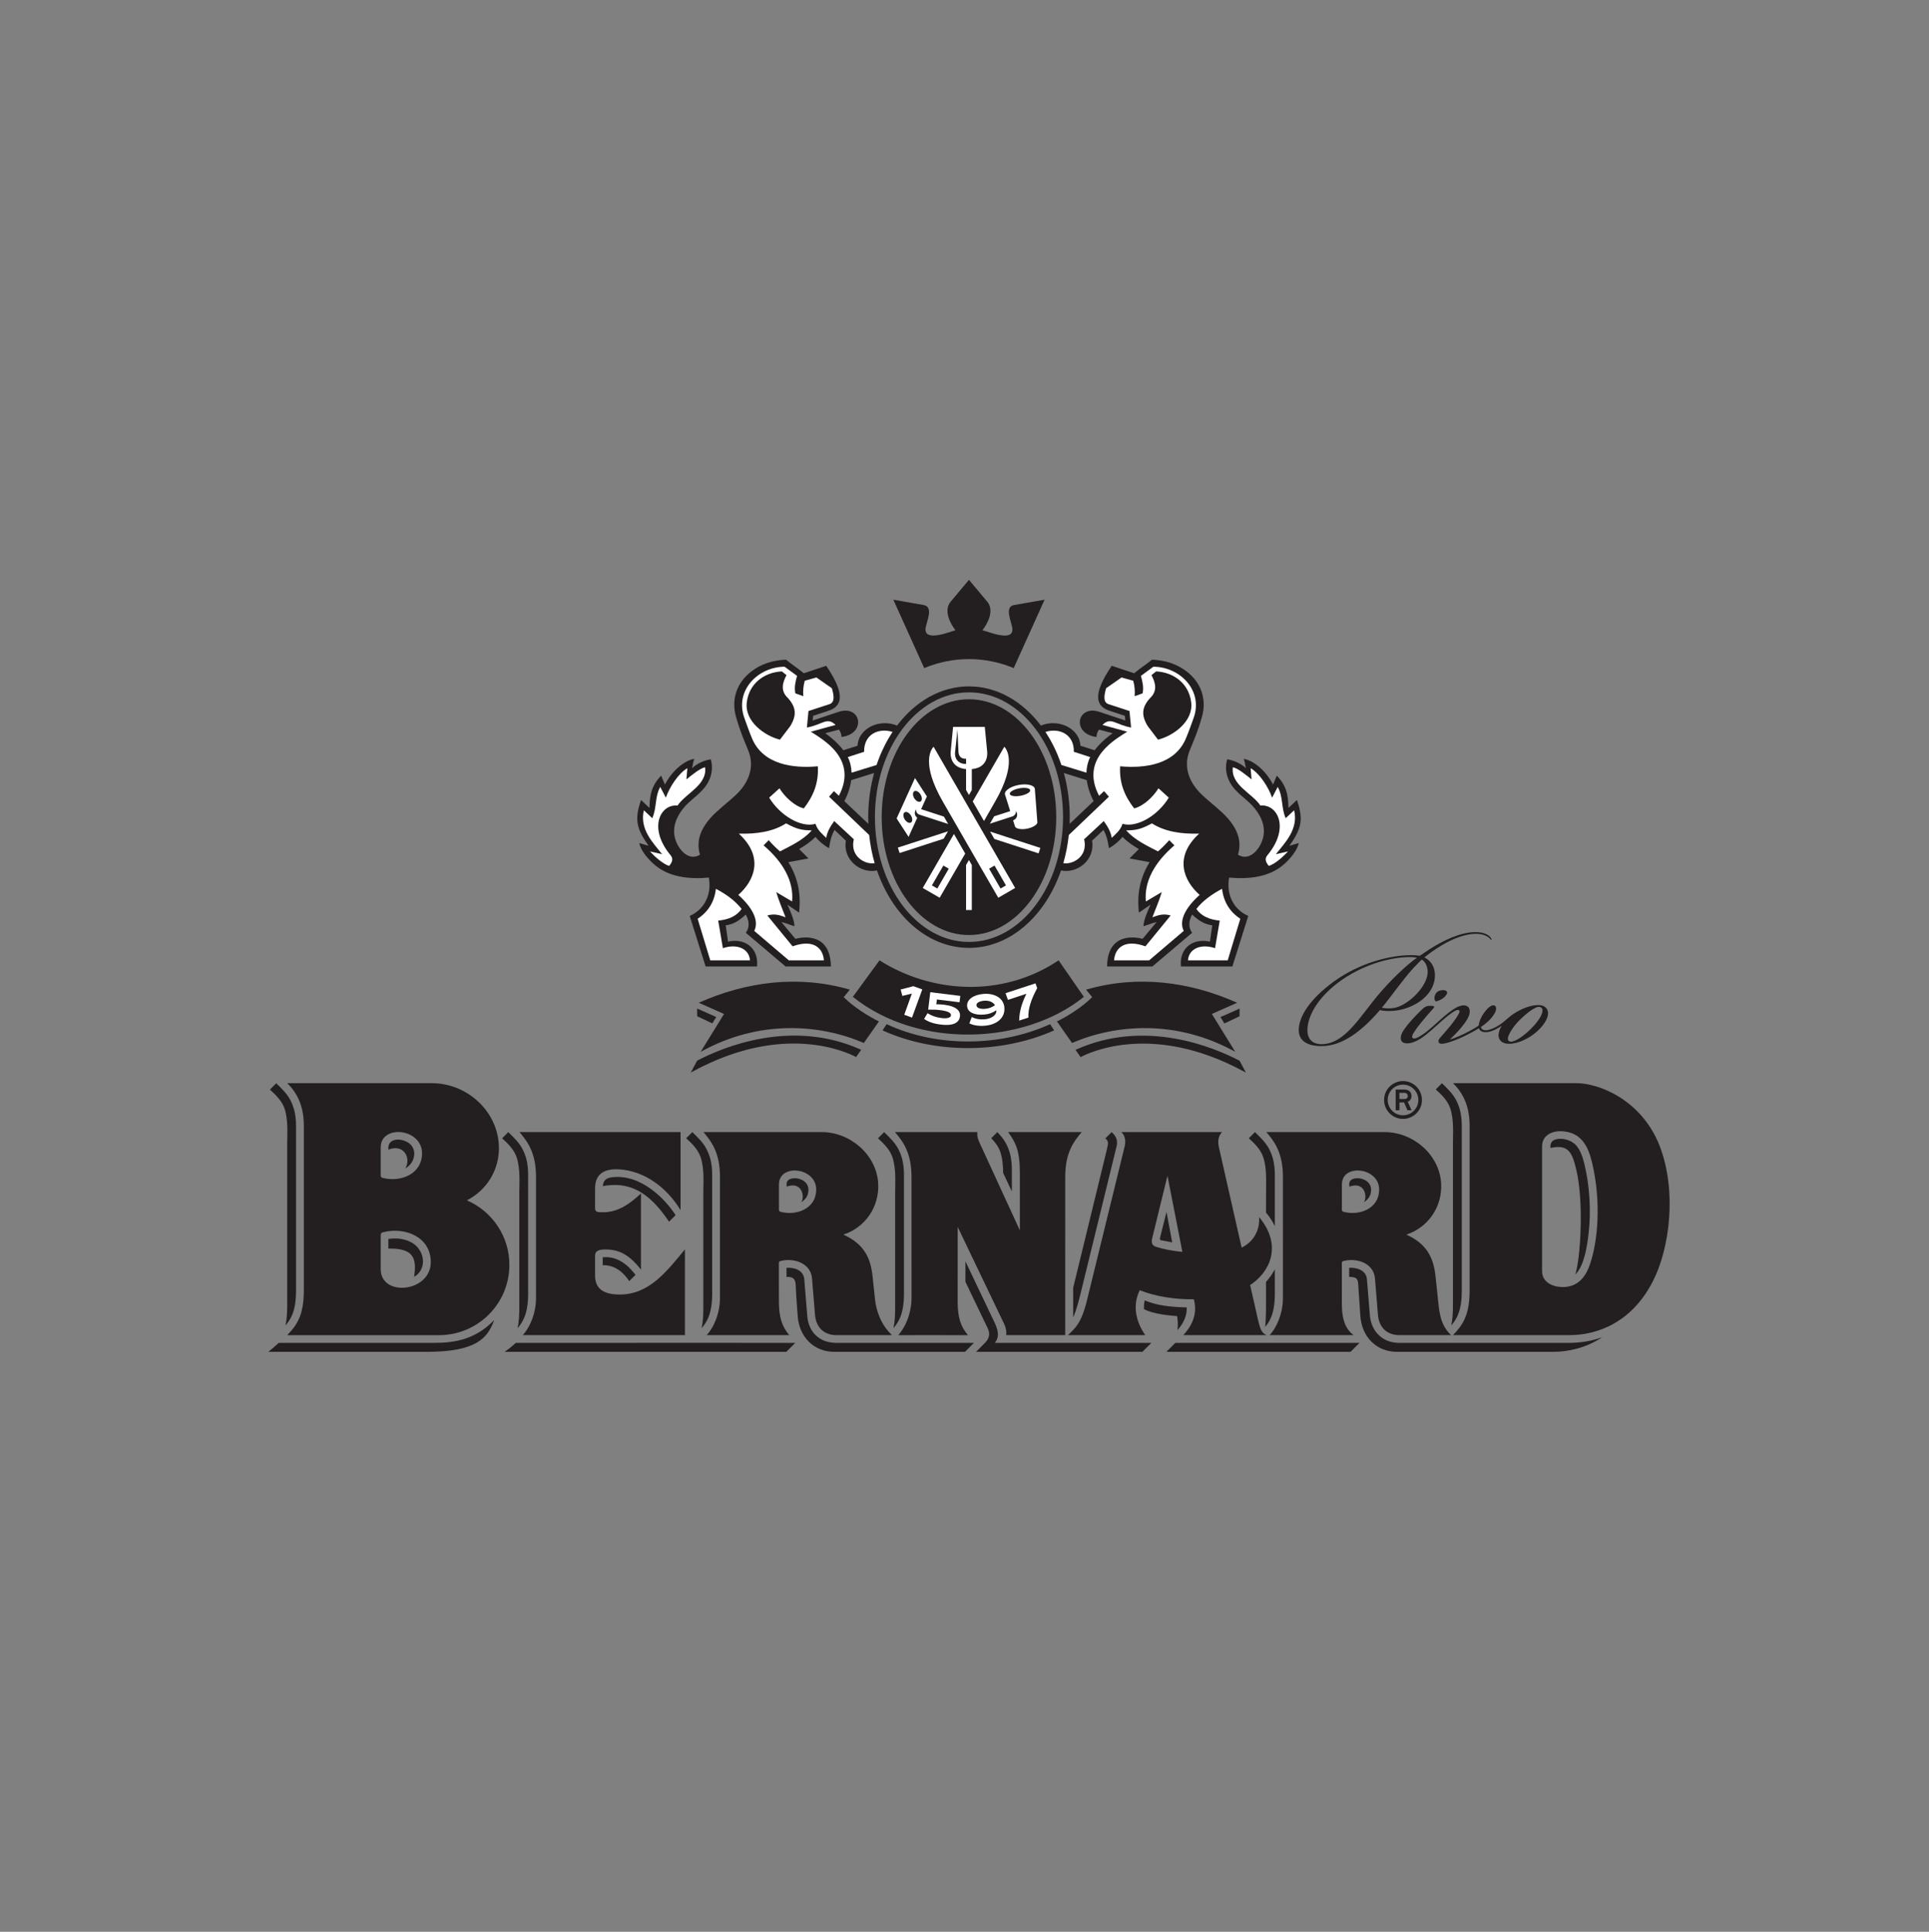 <?xml version="1.0" encoding="UTF-8" standalone="no"?>
<!DOCTYPE svg PUBLIC "-//W3C//DTD SVG 1.1//EN" "http://www.w3.org/Graphics/SVG/1.1/DTD/svg11.dtd">
<svg width="100%" height="100%" viewBox="0 0 664 665" version="1.1" xmlns="http://www.w3.org/2000/svg" xmlns:xlink="http://www.w3.org/1999/xlink" xml:space="preserve" xmlns:serif="http://www.serif.com/" style="fill-rule:evenodd;clip-rule:evenodd;stroke-linejoin:round;stroke-miterlimit:2;">
    <rect x="0" y="0" width="664" height="665" fill="#808080" stroke="none"/>
    <g transform="matrix(1,0,0,1,-752,-9)">
        <g id="festival02" transform="matrix(3.319,0,0,3.319,752.064,9.201)">
            <rect x="0" y="0" width="200" height="200" style="fill:none;"/>
            <g transform="matrix(0.346,0,0,0.346,-39.858,4.204)">
                <path d="M392.17,187.944L382.911,167.436L392.016,169.039C395.185,169.595 392.667,174.382 392.558,176.211C392.323,180.259 400.411,176.848 401.53,176.599C399.737,174.286 398.01,170.525 400.096,168.036L405.578,161.486L411.067,168.036C413.153,170.525 411.418,174.286 409.625,176.599C411.323,176.958 418.811,180.23 418.599,176.211C418.511,174.389 415.964,169.514 419.133,169.039L428.252,167.436L418.993,187.944C414.785,186.195 410.276,185.243 405.578,185.243C400.879,185.243 396.371,186.195 392.17,187.944Z" style="fill:rgb(35,31,32);fill-rule:nonzero;"/>
            </g>
            <g transform="matrix(0.346,0,0,0.346,-39.858,4.204)">
                <path d="M442.956,227.81L435.754,234.639C435.776,233.98 435.791,233.3 435.791,232.619C435.791,227.979 435.168,223.529 434.026,219.393L440.906,221.538C441.178,223.69 441.909,225.856 442.956,227.81ZM433.785,232.619C433.785,253.273 421.16,270.019 405.585,270.033C390.025,270.019 377.393,253.273 377.393,232.619C377.393,211.965 390.025,195.219 405.585,195.212C421.16,195.219 433.785,211.965 433.785,232.619ZM377.158,219.393C376.017,223.529 375.387,227.979 375.387,232.619C375.387,233.3 375.401,233.98 375.431,234.639L368.222,227.81C369.275,225.856 370,223.69 370.278,221.538L377.158,219.393ZM503.887,227.481L501.354,229.867C501.223,227.759 501.493,223.828 497.855,220.184L496.729,222.855C494.488,218.508 490.712,215.566 487.909,215.141C488.318,215.983 488.318,216.971 488.611,217.944C486.921,216.408 484.82,215.566 482.99,215.287C482.156,218.091 482.72,221.596 485.523,224.538C487.909,227.056 489.958,228.066 491.971,230.979C493.977,233.892 494.687,237.149 493.156,240.443C491.803,243.378 489.036,245.647 486.219,243.875C487.206,240.509 486.665,236.966 483.137,232.941C480.971,230.474 477.904,228.271 475.415,225.914C471.793,222.49 469.685,217.776 471.705,212.741C473.176,209.052 473.959,207.595 475.43,202.531C476.762,197.92 475.569,192.994 471.507,189.495C468.001,186.553 464.21,185.573 460.434,185.426C458.743,186.831 456.921,187.944 455.105,189.495L448.379,187.248C444.31,193.286 442.056,198.856 447.647,200.708L452.31,202.252L452.448,203.65L444.734,201.074C437.877,198.776 436.237,207.676 443.805,208.583C443.805,207.749 444.156,206.958 444.559,206.387L448.65,207.464C447.413,208.334 445.101,210.135 443.241,212.565L438.981,211.218C438.981,210.384 438.711,209.542 438.426,208.832C436.428,204.843 431.253,203.475 427.146,205.173C421.672,197.927 414.039,193.426 405.6,193.426L405.578,193.426C397.139,193.426 389.506,197.927 384.023,205.173C379.925,203.475 374.743,204.843 372.76,208.832C372.475,209.542 372.188,210.384 372.188,211.218L367.937,212.565C366.07,210.135 363.765,208.334 362.527,207.464L366.619,206.387C367.021,206.958 367.38,207.749 367.38,208.583C374.948,207.676 373.301,198.776 366.451,201.074L358.736,203.65L358.876,202.252L363.53,200.708C369.122,198.856 366.868,193.286 362.799,187.248L356.08,189.495C354.25,187.944 352.428,186.831 350.752,185.426C346.96,185.573 343.184,186.553 339.678,189.495C335.608,192.994 334.416,197.92 335.755,202.531C337.219,207.595 337.994,209.052 339.466,212.741C341.485,217.776 339.378,222.49 335.763,225.914C333.288,228.271 330.207,230.474 328.041,232.941C324.521,236.966 323.979,240.509 324.952,243.875C322.142,245.647 319.39,243.378 318.021,240.443C316.499,237.149 317.209,233.892 319.214,230.979C321.212,228.066 323.283,227.056 325.654,224.538C328.458,221.596 329.021,218.091 328.188,215.287C326.357,215.566 324.257,216.408 322.573,217.944C322.859,216.971 322.859,215.983 323.283,215.141C320.48,215.566 316.689,218.508 314.449,222.855L313.322,220.184C309.678,223.828 309.955,227.759 309.816,229.867L307.299,227.481C305.191,233.504 306.04,236.176 309.546,241.211L306.742,240.377C307.196,242.521 309.041,244.798 310.893,246.503C315.408,250.675 321.681,251.267 327.616,250.741C328.604,256.354 325.794,260.555 321.878,262.231L326.643,277.374L342.057,277.374C342.62,271.497 337.994,268.825 333.369,269.953L332.666,265.042C334.913,264.763 336.589,263.783 338.689,261.822C339.948,264.061 339.678,266.023 338.689,267.282L350.605,277.374L364.196,277.374C364.064,267.003 355.516,268.555 353.555,269.104L349.354,264.061C350.605,264.339 351.864,264.895 353.27,265.32C353.27,263.637 352.149,260.972 351.169,258.872L354.675,261.251C354.952,258.177 355.377,252.424 351.447,246.115L357.478,245.002L354.675,242.192C356.357,241.211 358.034,240.092 359.586,238.547C360.559,239.806 362.25,241.211 363.655,241.914C363.926,240.092 364.196,238.459 365.279,236.454L368.69,239.674C367.695,245.449 373.162,249.643 378.015,248.603C382.523,261.704 392.403,270.999 404.026,271.761L404.085,271.761C404.305,271.783 404.523,271.79 404.743,271.804L404.86,271.804C405.103,271.812 405.336,271.819 405.578,271.819L405.6,271.819C405.834,271.819 406.075,271.812 406.317,271.804L406.427,271.804C406.653,271.79 406.873,271.783 407.093,271.761L407.151,271.761C418.767,270.999 428.662,261.704 433.178,248.603C438.022,249.643 443.49,245.449 442.487,239.674L445.905,236.454C446.988,238.459 447.252,240.092 447.537,241.914C448.936,241.211 450.619,239.806 451.606,238.547C453.137,240.092 454.827,241.211 456.511,242.192L453.707,245.002L459.73,246.115C455.808,252.424 456.226,258.177 456.511,261.251L460.009,258.872C459.028,260.972 457.908,263.637 457.908,265.32C459.313,264.895 460.572,264.339 461.831,264.061L457.623,269.104C455.669,268.555 447.113,267.003 446.981,277.374L460.572,277.374L472.48,267.282C471.507,266.023 471.229,264.061 472.48,261.822C474.589,263.783 476.265,264.763 478.512,265.042L477.816,269.953C473.184,268.825 468.558,271.497 469.121,277.374L484.542,277.374L489.307,262.231C485.377,260.555 482.581,256.354 483.555,250.741C489.497,251.267 495.777,250.675 500.293,246.503C502.137,244.798 503.981,242.521 504.45,240.377L501.64,241.211C505.146,236.176 505.979,233.504 503.887,227.481Z" style="fill:rgb(35,31,32);fill-rule:nonzero;"/>
            </g>
            <g transform="matrix(0.346,0,0,0.346,-39.858,4.204)">
                <path d="M370.776,286.487L378.769,275.552C394.043,285.227 415.21,287.05 432.453,275.552L440.021,286.487C422.353,300.787 390.537,302.324 370.776,286.487Z" style="fill:rgb(35,31,32);fill-rule:nonzero;"/>
            </g>
            <g transform="matrix(0.346,0,0,0.346,-39.858,4.204)">
                <path d="M422.807,285.564C421.6,287.972 420.67,290.658 420.633,293.6L423.393,292.707C423.268,290.029 424.256,287.167 426.034,283.881L425.522,282.446L416.542,285.396L417.267,287.394L422.807,285.564Z" style="fill:white;fill-rule:nonzero;"/>
            </g>
            <g transform="matrix(0.346,0,0,0.346,-39.858,4.204)">
                <path d="M413.38,289.012C412.406,289.648 411.55,289.977 410.467,290.073C408.806,290.219 407.884,289.751 407.825,289.033C407.759,288.382 408.557,287.789 410.094,287.658C411.543,287.526 412.823,288.023 413.38,289.012ZM413.79,290.512C413.914,292.121 412.113,293.059 410.276,293.22C408.864,293.336 407.562,293.117 406.42,292.532C406.163,293.176 405.922,293.805 405.688,294.449C406.697,294.918 407.84,295.166 409.143,295.189C409.501,295.196 409.867,295.182 410.276,295.137C410.32,295.153 410.357,295.153 410.401,295.137C413.914,294.844 416.476,292.81 416.197,289.678C415.941,286.706 413.072,285.337 409.882,285.616C406.954,285.871 404.854,287.291 405.029,289.319C405.176,291.068 407.13,292.063 410.167,291.793C411.579,291.676 412.67,291.273 413.79,290.512Z" style="fill:white;fill-rule:nonzero;"/>
            </g>
            <g transform="matrix(0.346,0,0,0.346,-39.858,4.204)">
                <path d="M402.753,288.111L402.994,286.208L393.992,285.096L393.355,290.322C394.746,290.292 395.727,290.322 396.891,290.461C399.394,290.761 400.279,291.331 400.184,292.063C400.096,292.803 398.939,293.044 397.314,292.839C395.8,292.663 394.328,292.151 393.165,291.39L392.133,293.103C393.392,293.974 394.885,294.523 397.109,294.793C401.187,295.299 402.68,294.054 402.892,292.342C403.075,290.775 401.933,289.311 398.047,288.836C397.241,288.741 396.473,288.711 395.792,288.726L395.968,287.277L402.753,288.111Z" style="fill:white;fill-rule:nonzero;"/>
            </g>
            <g transform="matrix(0.346,0,0,0.346,-39.858,4.204)">
                <path d="M391.592,284.262L388.928,283.295L385.114,284.291L385.619,286.208L388.466,285.513L386.189,291.859L388.51,292.707L391.592,284.262Z" style="fill:white;fill-rule:nonzero;"/>
            </g>
            <g transform="matrix(0.346,0,0,0.346,-39.858,4.204)">
                <path d="M378.601,293.857C375.6,292.401 371.128,289.663 368.046,286.574L369.869,284.335C354.447,279.841 338.756,281.949 324.594,288.258L332.169,291.617L325.157,302.976C342.811,293.168 361.035,294.705 374.069,300.312L378.601,293.857Z" style="fill:rgb(35,31,32);fill-rule:nonzero;"/>
            </g>
            <g transform="matrix(0.346,0,0,0.346,-39.858,4.204)">
                <path d="M431.955,293.857C434.956,292.401 439.436,289.663 442.51,286.574L440.687,284.335C456.108,279.841 471.814,281.949 485.962,288.258L478.387,291.617L485.406,302.976C467.745,293.168 449.521,294.705 436.479,300.312L431.955,293.857Z" style="fill:rgb(35,31,32);fill-rule:nonzero;"/>
            </g>
            <g transform="matrix(0.346,0,0,0.346,-39.858,4.204)">
                <path d="M358.451,236.586C355.934,239.528 351.864,241.358 348.929,242.895C347.517,241.636 346.682,240.794 345.555,239.528L344.018,241.079C349.91,246.115 353.13,251.867 352.566,257.899L347.81,255.088C348.651,257.899 349.624,259.999 350.605,262.656C348.512,261.822 347.106,261.543 345.146,262.099L352.721,271.351C358.876,269.096 361.825,271.775 362.104,275.552L351.593,275.552L341.223,266.718C342.752,263.637 340.658,259.714 336.45,255.929C341.223,251.729 344.296,244.578 336.589,237.566C341.918,237.705 346.821,237.01 350.752,234.492C353.693,236.022 355.092,236.586 358.451,236.586Z" style="fill:white;fill-rule:nonzero;"/>
            </g>
            <g transform="matrix(0.346,0,0,0.346,-39.858,4.204)">
                <path d="M337.431,260.138C335.887,262.378 333.369,263.359 330.419,263.637L331.824,271.907C335.887,270.509 339.678,271.907 339.948,275.552L328.041,275.552L324.257,263.08C327.484,260.972 329.307,257.899 329.725,254.107C332.666,255.644 335.47,257.613 337.431,260.138Z" style="fill:white;fill-rule:nonzero;"/>
            </g>
            <g transform="matrix(0.346,0,0,0.346,-39.858,4.204)">
                <path d="M316.125,244.022C309.26,235.751 313.184,228.601 318.226,229.157C320.612,225.519 327.199,222.987 326.496,217.666C324.952,217.944 322.295,220.184 320.89,221.303L321.176,217.944C318.512,219.489 315.848,223.558 314.728,226.778L313.044,223.558C311.36,226.639 312.063,229.72 310.658,232.941L308.141,230.562C306.742,236.307 311.083,240.509 313.607,243.729L309.955,242.895C311.507,244.578 313.886,246.671 315.708,247.242C316.543,246.262 317.113,245.134 316.125,244.022Z" style="fill:white;fill-rule:nonzero;"/>
            </g>
            <g transform="matrix(0.346,0,0,0.346,-39.858,4.204)">
                <path d="M365.587,204.982L358.188,207.01C361.335,209.117 372.519,214.951 366.59,226.215L365.104,224.817L363.655,226.493L375.673,237.976C375.98,240.904 376.529,243.729 377.313,246.415C374.641,246.92 369.817,244.534 371.069,239.25L365.191,233.79C363.786,235.751 363.084,237.149 362.799,238.825C361.964,237.991 360.142,236.586 359.586,234.624C355.23,235.89 348.929,232.106 345.701,226.778L348.783,223.975C350.327,226.493 353.27,229.311 356.08,229.998C359.021,226.215 360.559,222.292 360.281,217.381C352.939,218.039 343.872,216.942 340.549,209C339.642,206.82 339.129,205.29 338.28,202.948C335.242,194.662 342.394,187.534 350.327,187.534L354.053,190.271C353.635,191.823 353.13,193.697 353.555,195.519L355.934,196.361C355.794,194.816 355.934,193.286 356.357,191.735L359.856,190.754L364.489,193.974C365.191,196.361 365.346,198.234 363.786,198.746L357.478,200.81L357.009,205.758C361.752,204.902 363.04,202.443 365.587,204.982Z" style="fill:white;fill-rule:nonzero;"/>
            </g>
            <g transform="matrix(0.346,0,0,0.346,-39.858,4.204)">
                <path d="M350.891,190.052C349.624,192.438 349.061,194.816 351.315,196.917C353.825,199.72 353.972,202.114 352.018,205.334L348.929,209.396C344.223,208.217 338.36,203.885 338.976,198.322C339.598,192.73 344.011,189.232 349.492,188.932L350.891,190.052Z" style="fill:rgb(35,31,32);fill-rule:nonzero;"/>
            </g>
            <g transform="matrix(0.346,0,0,0.346,-39.858,4.204)">
                <path d="M382.685,207.075C378.513,205.758 374.055,207.763 374.157,213.033L369.261,214.614C369.985,216.041 370.345,217.644 370.389,219.298L377.891,216.986C378.19,216.078 378.52,215.199 378.871,214.336L378.878,214.322C378.974,214.073 379.083,213.824 379.186,213.575L379.244,213.458C379.34,213.238 379.435,213.018 379.529,212.799C379.566,212.741 379.588,212.667 379.632,212.594C379.713,212.411 379.793,212.228 379.889,212.045C379.933,211.943 379.983,211.833 380.042,211.73C380.107,211.576 380.181,211.423 380.262,211.277C380.32,211.159 380.371,211.042 380.438,210.925C380.511,210.786 380.576,210.647 380.649,210.515C380.723,210.384 380.796,210.252 380.869,210.106C380.928,209.989 380.993,209.871 381.06,209.762C381.133,209.608 381.213,209.469 381.301,209.323C381.359,209.227 381.418,209.125 381.477,209.022C381.564,208.876 381.659,208.715 381.747,208.569C381.799,208.466 381.857,208.378 381.916,208.29C382.004,208.13 382.105,207.983 382.201,207.829C382.26,207.734 382.311,207.646 382.377,207.559C382.472,207.398 382.574,207.244 382.677,207.09L382.685,207.075Z" style="fill:white;fill-rule:nonzero;"/>
            </g>
            <g transform="matrix(0.346,0,0,0.346,-39.858,4.204)">
                <path d="M405.578,197.283C420.025,197.283 431.743,213.106 431.743,232.619C431.743,252.131 420.025,267.962 405.578,267.962C391.13,267.962 379.42,252.131 379.42,232.619C379.42,213.106 391.13,197.283 405.578,197.283Z" style="fill:rgb(35,31,32);fill-rule:nonzero;"/>
            </g>
            <g transform="matrix(0.346,0,0,0.346,-39.858,4.204)">
                <path d="M391.079,227.935C390.566,228.242 389.725,227.818 389.198,226.969C388.679,226.134 388.671,225.183 389.176,224.861C389.703,224.538 390.537,224.978 391.064,225.82C391.592,226.668 391.592,227.613 391.079,227.935ZM388.203,234.229C387.69,234.551 386.842,234.126 386.321,233.278C385.802,232.421 385.795,231.477 386.307,231.17C386.819,230.847 387.661,231.272 388.181,232.121C388.708,232.97 388.715,233.914 388.203,234.229ZM390.735,231.872L399.35,234.668L398.068,232.458L391.247,230.233L392.975,226.42L389.403,220.901L383.906,233.014L387.485,238.533L390.084,232.802C388.869,231.894 389.483,230.57 389.725,230.277C389.645,231.272 390.354,231.755 390.735,231.872ZM426.979,241.848L411.916,236.951L413.204,239.169L426.451,243.48L426.979,241.848Z" style="fill:white;fill-rule:nonzero;"/>
            </g>
            <g transform="matrix(0.346,0,0,0.346,-39.858,4.204)">
                <path d="M410.328,205.582L400.82,205.582L400.104,213.018C400.104,213.018 399.467,217.761 404.714,218.215L404.714,224.488L405.578,225.973L406.435,224.495L406.435,218.215C411.696,217.761 411.045,213.018 411.045,213.018L410.328,205.582ZM406.435,260.46L406.435,246.971L405.578,245.486L404.714,246.964L404.714,260.46L406.435,260.46Z" style="fill:white;fill-rule:nonzero;"/>
            </g>
            <g transform="matrix(0.346,0,0,0.346,-39.858,4.204)">
                <path d="M404.458,243.539C400.711,250.031 397.615,255.366 396.803,256.779L391.737,253.858L401.077,237.669C402.24,239.689 403.382,241.665 404.458,243.539ZM416.183,211.511C416.893,212.257 420.033,216.451 413.432,227.942C412.355,229.838 411.221,231.799 410.086,233.775L406.712,227.92L416.183,211.511Z" style="fill:white;fill-rule:nonzero;"/>
            </g>
            <g transform="matrix(0.346,0,0,0.346,-39.858,4.204)">
                <path d="M394.98,211.511C394.263,212.257 391.123,216.451 397.732,227.942C404.443,239.637 412.926,254.298 414.368,256.779L419.426,253.851L394.98,211.511Z" style="fill:white;fill-rule:nonzero;"/>
            </g>
            <g transform="matrix(0.346,0,0,0.346,-39.858,4.204)">
                <path d="M411.623,248.076L413.248,247.139L416.674,253.083L415.049,254.019L411.623,248.076Z" style="fill:rgb(35,31,32);fill-rule:nonzero;"/>
            </g>
            <g transform="matrix(0.346,0,0,0.346,-39.858,4.204)">
                <path d="M399.525,248.076L397.907,247.139L394.475,253.083L396.1,254.019L399.525,248.076Z" style="fill:rgb(35,31,32);fill-rule:nonzero;"/>
            </g>
            <g transform="matrix(0.346,0,0,0.346,-39.858,4.204)">
                <path d="M398.003,239.089L399.291,236.871L384.265,241.753L384.799,243.378L398.003,239.089ZM423.934,224.524C424.051,225.139 422.771,225.893 421.087,226.207C419.396,226.522 417.933,226.281 417.822,225.666C417.705,225.058 418.986,224.304 420.67,223.982C422.353,223.66 423.816,223.909 423.934,224.524ZM426.086,234.141L425.339,224.261C425.339,224.231 425.339,224.202 425.332,224.18L425.332,224.143C425.324,224.129 425.324,224.114 425.324,224.099C425.119,223.009 422.953,222.511 420.472,222.972L420.362,223.002L420.318,223.009C420.223,223.031 420.121,223.046 420.025,223.075L420.019,223.075L419.916,223.097L419.908,223.097L419.894,223.104L419.843,223.119L419.828,223.119L419.77,223.134L419.696,223.156L419.688,223.156L419.615,223.177L419.55,223.192L419.484,223.206L419.477,223.221L419.382,223.243L419.367,223.25L419.338,223.258L419.286,223.28L419.257,223.28L419.191,223.309L419.162,223.316L419.096,223.338L419.06,223.345C418.993,223.367 418.92,223.397 418.861,223.419L418.861,223.426L418.811,223.441L418.767,223.455L418.76,223.455L418.723,223.477C418.679,223.499 418.62,223.514 418.576,223.529L418.54,223.543L418.481,223.573L418.474,223.573L418.452,223.587L418.415,223.602L418.386,223.616L418.364,223.616L418.327,223.638L418.298,223.653L418.291,223.66L418.276,223.66L418.225,223.69L418.211,223.697L418.211,223.704L418.145,223.726C418.05,223.778 417.947,223.828 417.852,223.88L417.815,223.902C417.778,223.924 417.742,223.938 417.698,223.968L417.661,223.982L417.632,224.012L417.596,224.026L417.566,224.055C416.725,224.582 416.264,225.198 416.373,225.783C416.373,225.798 416.381,225.812 416.381,225.827L416.388,225.856C416.396,225.885 416.41,225.914 416.417,225.937L417.947,230.818L413.131,232.377L412.216,233.966L411.851,234.595L418.452,232.45L418.643,232.392C419.022,232.267 419.74,231.784 419.659,230.803L419.682,230.818L419.688,230.833L419.696,230.847L419.711,230.862C419.967,231.243 420.436,232.472 419.301,233.322C419.147,233.424 418.986,233.512 418.818,233.599L419.382,235.4C419.579,236.117 421.255,236.41 422.945,236.088C424.622,235.781 426.166,234.88 426.086,234.141Z" style="fill:white;fill-rule:nonzero;"/>
            </g>
            <g transform="matrix(0.346,0,0,0.346,-39.858,4.204)">
                <path d="M404.722,216.678L404.722,215.097C403.426,215.214 402.512,214.512 402.438,213.048L402.131,206.424L401.428,213.048C401.18,215.324 402.563,216.707 404.722,216.678Z" style="fill:rgb(35,31,32);fill-rule:nonzero;"/>
            </g>
            <g transform="matrix(0.346,0,0,0.346,-39.858,4.204)">
                <path d="M452.72,236.586C455.244,239.528 459.313,241.358 462.249,242.895C463.654,241.636 464.496,240.794 465.615,239.528L467.16,241.079C461.275,246.115 458.048,251.867 458.604,257.899L463.376,255.088C462.534,257.899 461.554,259.999 460.572,262.656C462.673,261.822 464.078,261.543 466.04,262.099L458.472,271.351C452.31,269.096 449.353,271.775 449.074,275.552L459.585,275.552L469.963,266.718C468.419,263.637 470.52,259.714 474.728,255.929C469.963,251.729 466.882,244.578 474.589,237.566C469.26,237.705 464.356,237.01 460.434,234.492C457.484,236.022 456.086,236.586 452.72,236.586Z" style="fill:white;fill-rule:nonzero;"/>
            </g>
            <g transform="matrix(0.346,0,0,0.346,-39.858,4.204)">
                <path d="M473.747,260.138C475.284,262.378 477.816,263.359 480.751,263.637L479.346,271.907C475.284,270.509 471.507,271.907 471.229,275.552L483.137,275.552L486.921,263.08C483.693,260.972 481.878,257.899 481.453,254.107C478.512,255.644 475.708,257.613 473.747,260.138Z" style="fill:white;fill-rule:nonzero;"/>
            </g>
            <g transform="matrix(0.346,0,0,0.346,-39.858,4.204)">
                <path d="M495.053,244.022C501.918,235.751 497.994,228.601 492.952,229.157C490.565,225.519 483.979,222.987 484.682,217.666C486.219,217.944 488.89,220.184 490.287,221.303L490.01,217.944C492.674,219.489 495.33,223.558 496.45,226.778L498.134,223.558C499.816,226.639 499.122,229.72 500.52,232.941L503.045,230.562C504.45,236.307 500.095,240.509 497.577,243.729L501.223,242.895C499.678,244.578 497.292,246.671 495.47,247.242C494.628,246.262 494.071,245.134 495.053,244.022Z" style="fill:white;fill-rule:nonzero;"/>
            </g>
            <g transform="matrix(0.346,0,0,0.346,-39.858,4.204)">
                <path d="M445.598,204.982L453.005,207.01C449.843,209.117 438.659,214.951 444.588,226.215L446.074,224.817L447.537,226.493L435.505,237.976C435.197,240.904 434.642,243.729 433.865,246.415C436.545,246.92 441.354,244.534 440.108,239.25L445.993,233.79C447.398,235.751 448.094,237.149 448.379,238.825C449.221,237.991 451.043,236.586 451.606,234.624C455.947,235.89 462.249,232.106 465.477,226.778L462.388,223.975C460.851,226.493 457.908,229.311 455.105,229.998C452.163,226.215 450.619,222.292 450.896,217.381C458.253,218.039 467.306,216.942 470.621,209C471.536,206.82 472.056,205.29 472.905,202.948C475.928,194.662 468.784,187.534 460.851,187.534L457.125,190.271C457.543,191.823 458.048,193.697 457.623,195.519L455.244,196.361C455.376,194.816 455.244,193.286 454.827,191.735L451.321,190.754L446.696,193.974C445.993,196.361 445.84,198.234 447.398,198.746L453.7,200.81L454.176,205.758C449.434,204.902 448.138,202.443 445.598,204.982Z" style="fill:white;fill-rule:nonzero;"/>
            </g>
            <g transform="matrix(0.346,0,0,0.346,-39.858,4.204)">
                <path d="M460.287,190.052C461.554,192.438 462.117,194.816 459.877,196.917C457.345,199.72 457.206,202.114 459.167,205.334L462.249,209.396C466.955,208.217 472.817,203.885 472.21,198.322C471.588,192.73 467.167,189.232 461.692,188.932L460.287,190.052Z" style="fill:rgb(35,31,32);fill-rule:nonzero;"/>
            </g>
            <g transform="matrix(0.346,0,0,0.346,-39.858,4.204)">
                <path d="M428.501,207.075C432.665,205.758 437.13,207.763 437.021,213.033L441.917,214.614C441.199,216.041 440.848,217.644 440.789,219.298L433.287,216.986C432.987,216.078 432.658,215.199 432.307,214.336L432.3,214.322C432.197,214.073 432.095,213.824 431.992,213.575L431.94,213.458C431.846,213.238 431.75,213.018 431.648,212.799C431.619,212.741 431.582,212.667 431.553,212.594C431.473,212.411 431.392,212.228 431.304,212.045C431.245,211.943 431.194,211.833 431.15,211.73C431.077,211.576 430.997,211.423 430.931,211.277C430.857,211.159 430.799,211.042 430.74,210.925C430.675,210.786 430.602,210.647 430.535,210.515C430.463,210.384 430.382,210.252 430.309,210.106C430.25,209.989 430.191,209.871 430.126,209.762C430.038,209.608 429.957,209.469 429.884,209.323C429.818,209.227 429.76,209.125 429.701,209.022C429.613,208.876 429.525,208.715 429.438,208.569C429.372,208.466 429.328,208.378 429.262,208.29C429.167,208.13 429.072,207.983 428.984,207.829C428.926,207.734 428.867,207.646 428.815,207.559C428.706,207.398 428.604,207.244 428.508,207.09L428.501,207.075Z" style="fill:white;fill-rule:nonzero;"/>
            </g>
            <g transform="matrix(0.346,0,0,0.346,-39.858,4.204)">
                <path d="M494.62,351.171C494.848,351.428 496.165,352.928 497.27,355.226L497.27,339.871C497.27,338.407 497.152,336.512 496.567,334.535L496.56,334.535C496.333,333.767 496.025,332.991 495.623,332.215L495.631,332.215C494.854,330.715 493.771,329.478 492.593,328.299C492.176,327.875 491.736,327.457 491.305,327.033L489.468,328.877C491.188,330.43 493.039,332.288 493.786,334.543C494.532,336.739 494.657,339.212 494.657,341.415L494.62,351.171Z" style="fill:rgb(35,31,32);fill-rule:nonzero;"/>
            </g>
            <g transform="matrix(0.346,0,0,0.346,-39.858,4.204)">
                <path d="M414.968,332.961C415.642,334.975 415.81,337.221 415.832,339.264L418.438,344.819L418.438,338.289C418.438,336.826 418.327,334.923 417.734,332.948C417.5,332.186 417.193,331.41 416.798,330.635C416.081,329.244 415.129,328.11 414.082,327.041L412.268,328.856C413.424,330.064 414.456,331.425 414.968,332.961Z" style="fill:rgb(35,31,32);fill-rule:nonzero;"/>
            </g>
            <g transform="matrix(0.346,0,0,0.346,-39.858,4.204)">
                <path d="M382.633,334.543C383.804,338.041 383.46,342.235 383.46,344.892L383.46,379.701C383.46,381.75 383.38,383.799 382.947,385.813C383.724,384.883 384.396,383.916 384.895,382.731C385.663,380.952 386.109,378.647 386.109,375.25L386.103,375.25L386.103,339.871C386.103,338.407 385.992,336.512 385.399,334.535C385.173,333.767 384.865,332.991 384.463,332.215C383.395,330.137 381.791,328.637 380.151,327.041L378.308,328.885C380.035,330.437 381.887,332.303 382.633,334.543Z" style="fill:rgb(35,31,32);fill-rule:nonzero;"/>
            </g>
            <g transform="matrix(0.346,0,0,0.346,-39.858,4.204)">
                <path d="M325.149,334.543C326.313,338.027 325.962,342.228 325.962,344.877L325.962,379.686C325.962,381.742 325.882,383.785 325.457,385.805C326.24,384.875 326.899,383.902 327.411,382.731C328.173,380.946 328.619,378.632 328.619,375.237L328.611,375.237L328.611,339.864C328.611,338.393 328.509,336.496 327.909,334.521L327.901,334.528C327.675,333.76 327.367,332.984 326.965,332.2C325.903,330.129 324.301,328.629 322.661,327.033L320.81,328.877C322.544,330.43 324.389,332.288 325.149,334.543Z" style="fill:rgb(35,31,32);fill-rule:nonzero;"/>
            </g>
            <g transform="matrix(0.346,0,0,0.346,-39.858,4.204)">
                <path d="M266.4,392.905L350.824,392.905L353.518,390.211L305.659,390.203L305.659,390.211L269.738,390.211C268.786,391.118 267.682,392.018 266.4,392.905Z" style="fill:rgb(35,31,32);fill-rule:nonzero;"/>
            </g>
            <g transform="matrix(0.346,0,0,0.346,-39.858,4.204)">
                <path d="M350.897,370.464C353.401,370.288 353.599,371.635 353.664,373.209C353.781,376.173 354.038,379.152 354.242,382.116C354.675,388.403 359.044,392.905 365.25,392.905L379.398,392.905L379.391,392.905L404.385,392.905L407.086,390.211L365.836,390.211C360.669,390.211 357.427,386.895 357.097,381.962L357.097,381.94L356.227,371.211C355.984,368.371 353.226,367.551 350.897,367.712L350.897,370.464Z" style="fill:rgb(35,31,32);fill-rule:nonzero;"/>
            </g>
            <g transform="matrix(0.346,0,0,0.346,-39.858,4.204)">
                <path d="M269.986,334.543C271.15,338.041 270.799,342.235 270.799,344.892L270.799,379.701C270.799,381.75 270.719,383.799 270.302,385.813C271.077,384.883 271.743,383.916 272.241,382.731C273.01,380.952 273.456,378.647 273.456,375.25L273.448,375.25L273.448,339.871C273.448,338.407 273.346,336.512 272.746,334.535C272.512,333.767 272.212,332.991 271.81,332.215C270.74,330.137 269.131,328.637 267.491,327.041L265.654,328.885C267.381,330.437 269.226,332.303 269.986,334.543Z" style="fill:rgb(35,31,32);fill-rule:nonzero;"/>
            </g>
            <g transform="matrix(0.346,0,0,0.346,-39.858,4.204)">
                <path d="M494.62,371.943L494.62,378.684C494.62,379.203 494.613,379.715 494.62,380.228C494.605,382.043 494.547,383.61 494.364,385.409C494.693,385.022 494.95,384.699 495.184,384.356L495.184,384.37L495.198,384.341C495.514,383.887 495.777,383.405 496.063,382.731C496.421,381.881 496.729,380.901 496.934,379.744L496.934,379.708L496.948,379.657L496.955,379.614L496.963,379.598L496.963,379.569L496.97,379.481L496.984,379.393L496.999,379.298L497.007,379.246L497.007,379.233L497.014,379.233L497.028,379.152L497.043,379.072L497.043,378.998L497.051,378.932L497.051,378.925L497.08,378.713L497.087,378.661L497.116,378.449L497.116,378.383L497.123,378.324L497.123,378.295L497.131,378.252L497.131,378.237L497.139,378.164L497.146,378.157C497.152,378.032 497.168,377.901 497.182,377.768L497.182,377.696L497.196,377.629L497.196,377.417L497.204,377.359L497.204,377.323L497.219,377.212L497.219,377.124L497.226,377.043L497.226,377L497.233,376.92L497.233,376.905C497.24,376.774 497.248,376.634 497.248,376.494L497.255,376.488L497.255,376.465C497.263,376.326 497.263,376.173 497.27,376.027L497.27,375.324L497.277,375.25L497.27,375.25L497.27,368.152C496.626,369.396 495.755,370.662 494.62,371.943Z" style="fill:rgb(35,31,32);fill-rule:nonzero;"/>
            </g>
            <g transform="matrix(0.346,0,0,0.346,-39.858,4.204)">
                <path d="M587.337,369.717C588.918,364.66 589.928,347.929 587.615,338.246C586.393,333.137 585.266,330.606 579.894,331.791C579.791,330.7 580.106,329.698 581.131,329.332C583.29,328.549 586.203,329.383 587.682,331.117L587.682,331.125C588.779,332.406 589.481,334.264 590.001,336.379C591.611,342.842 592.131,350.6 591.282,357.686C590.88,361.096 590.038,367.069 587.345,369.71L587.337,369.717Z" style="fill:rgb(35,31,32);fill-rule:nonzero;"/>
            </g>
            <g transform="matrix(0.346,0,0,0.346,-39.858,4.204)">
                <path d="M239.262,370.428C240.074,365.063 239.327,361.783 231.548,361.946L231.548,359.069C233.999,358.666 236.678,359.002 238.815,360.305C242.453,362.545 243.266,368.122 239.262,370.428Z" style="fill:rgb(35,31,32);fill-rule:nonzero;"/>
            </g>
            <g transform="matrix(0.346,0,0,0.346,-39.858,4.204)">
                <path d="M198.685,390.211C197.675,391.177 196.892,391.778 195.567,392.905L242.973,392.905C257.962,392.905 261.321,388.783 263.253,383.389C257.764,389.084 251.66,390.211 245.424,390.211L198.685,390.211Z" style="fill:rgb(35,31,32);fill-rule:nonzero;"/>
            </g>
            <g transform="matrix(0.346,0,0,0.346,-39.858,4.204)">
                <path d="M200.405,319.883C201.576,323.373 201.225,327.561 201.225,330.225L201.225,378.896C201.225,380.946 201.152,382.994 200.72,385C201.496,384.077 202.162,383.104 202.667,381.933C203.436,380.155 203.875,377.826 203.875,374.438L203.875,325.211C203.875,323.741 203.765,321.837 203.172,319.867L203.157,319.867C202.938,319.1 202.63,318.324 202.235,317.548C201.167,315.485 199.571,313.977 197.932,312.395L196.05,314.283C197.756,315.806 199.71,317.804 200.405,319.883Z" style="fill:rgb(35,31,32);fill-rule:nonzero;"/>
            </g>
            <g transform="matrix(0.346,0,0,0.346,-39.858,4.204)">
                <path d="M231.563,332.288C236.415,330.43 238.376,335.055 236.642,337.903C236.736,337.844 236.832,337.785 236.927,337.734C239.716,336.014 240.396,331.674 237.139,329.976C234.636,328.658 231.188,329.098 231.563,332.288Z" style="fill:rgb(35,31,32);fill-rule:nonzero;"/>
            </g>
            <g transform="matrix(0.346,0,0,0.346,-39.858,4.204)">
                <path d="M295.822,343.223C303.317,341.847 309.377,344.423 315.679,353.894L317.655,351.932C314.654,347.285 307.379,339.505 298.56,340.574C296.936,340.772 296.006,341.408 295.822,343.223Z" style="fill:rgb(35,31,32);fill-rule:nonzero;"/>
            </g>
            <g transform="matrix(0.346,0,0,0.346,-39.858,4.204)">
                <path d="M295.801,366.936C300.119,366.776 302.695,370.098 303.742,371.708L305.63,369.834C303.734,367.303 300.47,364.074 295.801,364.551L295.801,366.936Z" style="fill:rgb(35,31,32);fill-rule:nonzero;"/>
            </g>
            <g transform="matrix(0.346,0,0,0.346,-39.858,4.204)">
                <path d="M355.282,348.082C356.204,347.512 357.053,346.597 357.324,345.477C357.404,345.118 357.463,344.731 357.463,344.299C357.478,342.938 356.673,341.964 355.626,341.415C355.092,341.137 354.484,340.954 353.869,340.889C353.276,340.823 352.721,340.866 352.215,341.012C351.557,341.217 351.052,341.635 350.941,342.293C350.912,342.491 350.912,342.725 350.912,342.967L350.92,342.967L350.979,343.362C355.779,341.671 356.387,346.737 355.282,348.082Z" style="fill:rgb(35,31,32);fill-rule:nonzero;"/>
            </g>
            <g transform="matrix(0.346,0,0,0.346,-39.858,4.204)">
                <path d="M464.744,392.905L472.503,392.905L501.566,392.897L501.559,392.897L519.959,392.905L522.651,390.211L467.452,390.211L464.744,392.905Z" style="fill:rgb(35,31,32);fill-rule:nonzero;"/>
            </g>
            <g transform="matrix(0.346,0,0,0.346,-39.858,4.204)">
                <path d="M404.523,371.913L411.221,385.878C412.063,387.649 411.514,389.084 410.408,390.189L407.7,392.905L457.558,392.905L460.258,390.211L413.344,390.211C414.302,388.981 414.829,387.414 413.292,384.188L404.523,365.78L404.523,371.913Z" style="fill:rgb(35,31,32);fill-rule:nonzero;"/>
            </g>
            <g transform="matrix(0.346,0,0,0.346,-39.858,4.204)">
                <path d="M466.501,360.086L464.796,350.959L462.966,358.271C462.688,359.354 462.805,359.405 463.529,359.53L466.501,360.086Z" style="fill:rgb(35,31,32);fill-rule:nonzero;"/>
            </g>
            <g transform="matrix(0.346,0,0,0.346,-39.858,4.204)">
                <path d="M458.04,380.081C460.668,381.604 466.04,382.043 467.965,382.19C468.133,383.009 468.316,384.59 468.089,386.375C469.875,384.385 470.973,382.043 470.855,379.584C463.515,379.43 460.536,378.383 458.268,377.476C458.092,378.368 458.011,378.684 458.04,380.081Z" style="fill:rgb(35,31,32);fill-rule:nonzero;"/>
            </g>
            <g transform="matrix(0.346,0,0,0.346,-39.858,4.204)">
                <path d="M446.938,332.171L436.815,373.729L436.815,382.576C437.76,380.549 438.579,377.3 439.106,375.133L449.843,331.264C450.333,329.303 449.434,327.955 448.335,327.055L446.447,328.944C447.472,329.61 447.354,330.459 446.938,332.171Z" style="fill:rgb(35,31,32);fill-rule:nonzero;"/>
            </g>
            <g transform="matrix(0.346,0,0,0.346,-39.858,4.204)">
                <path d="M523.932,348.082C524.855,347.512 525.704,346.597 525.982,345.477C526.07,345.118 526.114,344.731 526.121,344.299C526.121,342.938 525.323,341.964 524.284,341.415C523.742,341.137 523.135,340.954 522.521,340.889C521.942,340.823 521.37,340.866 520.866,341.012C520.215,341.217 519.702,341.635 519.599,342.293C519.563,342.491 519.563,342.725 519.563,342.967L519.57,342.967L519.629,343.362C524.438,341.671 525.038,346.737 523.932,348.082Z" style="fill:rgb(35,31,32);fill-rule:nonzero;"/>
            </g>
            <g transform="matrix(0.346,0,0,0.346,-39.858,4.204)">
                <path d="M519.549,370.435C522.453,370.435 522.169,371.446 522.366,374.314L522.893,382.116C523.325,388.403 527.702,392.905 533.901,392.905L580.604,392.905C585.259,392.905 590.543,391.733 595.396,388.535C592.351,389.611 589.064,390.211 585.566,390.211L534.487,390.211C529.51,390.211 526.15,386.712 525.756,381.962L525.756,381.94L524.862,371.072C524.65,368.451 521.781,367.559 519.549,367.712L519.549,370.435Z" style="fill:rgb(35,31,32);fill-rule:nonzero;"/>
            </g>
            <g transform="matrix(0.346,0,0,0.346,-39.858,4.204)">
                <path d="M549.835,319.883C550.998,323.373 550.654,327.561 550.654,330.225L550.654,378.896C550.654,380.946 550.581,382.994 550.149,385C550.926,384.077 551.599,383.104 552.097,381.933C553.136,379.526 553.304,376.832 553.304,374.256L553.304,325.211C553.304,323.741 553.194,321.837 552.602,319.867C552.367,319.1 552.067,318.324 551.664,317.548C550.596,315.469 548.993,313.977 547.354,312.381L545.502,314.241C547.229,315.777 549.081,317.629 549.835,319.883Z" style="fill:rgb(35,31,32);fill-rule:nonzero;"/>
            </g>
            <g transform="matrix(0.346,0,0,0.346,-39.858,4.204)">
                <path d="M540.283,317.402C540.283,319.934 538.227,321.991 535.688,321.991C533.155,321.991 531.099,319.934 531.099,317.402C531.099,314.862 533.155,312.805 535.688,312.805C538.227,312.805 540.283,314.862 540.283,317.402ZM541.367,317.402C541.367,314.27 538.819,311.729 535.688,311.729C532.555,311.729 530.015,314.27 530.015,317.402C530.015,320.534 532.555,323.074 535.688,323.074C538.819,323.074 541.367,320.534 541.367,317.402Z" style="fill:rgb(35,31,32);fill-rule:nonzero;"/>
            </g>
            <g transform="matrix(0.346,0,0,0.346,-39.858,4.204)">
                <path d="M537.114,316.194C537.114,316.787 536.756,317.116 536.104,317.116L534.604,317.116L534.604,315.264L536.09,315.264C536.727,315.264 537.114,315.703 537.114,316.194ZM538.241,320.469L537.107,317.944C537.788,317.68 538.241,317.022 538.241,316.194C538.241,315.205 537.568,314.277 536.09,314.277L533.484,314.277L533.484,320.469L534.618,320.469L534.618,318.126L535.987,318.126L537.012,320.469L538.241,320.469Z" style="fill:rgb(35,31,32);fill-rule:nonzero;"/>
            </g>
            <g transform="matrix(0.346,0,0,0.346,-39.858,4.204)">
                <path d="M517.427,341.92C518.318,336.504 528.573,337.822 528.536,344.307C528.5,349.956 522.726,352.123 518.034,350.974C517.543,350.85 517.36,350.733 517.36,350.249L517.36,343.12C517.36,342.711 517.36,342.316 517.427,341.92ZM545.443,370.318C544.887,365.041 543.079,360.635 536.689,357.758C543.138,355.665 547.559,349.473 547.104,342.301C546.556,333.738 538.658,326.975 530.096,327.033L494.737,327.033C497.139,329.852 499.678,333.225 499.686,340.383L499.692,376.686C499.692,381.648 497.65,385.834 495.711,387.891L520.852,387.883C518.736,386.303 517.354,383.639 517.354,378.661C517.354,375.207 517.346,369.746 517.346,366.285C517.346,365.854 517.521,365.75 517.961,365.649C521.942,364.668 526.912,366.366 527.277,370.889L528.171,381.765C528.5,385.776 531.062,387.891 534.59,387.891L550.099,387.891C546.71,384.737 546.526,380.498 546.168,377.219L545.443,370.318Z" style="fill:rgb(35,31,32);fill-rule:nonzero;"/>
            </g>
            <g transform="matrix(0.346,0,0,0.346,-39.858,4.204)">
                <path d="M417.317,327.026L439.377,327.026C436.977,329.844 434.444,333.218 434.444,340.368L434.437,364.887L434.43,364.887L434.43,385.497C434.422,385.761 434.422,386.039 434.43,386.31L434.43,387.883L416.725,387.891C417.039,386.149 416.044,384.356 415.766,383.77L402.204,355.46L402.189,378.178C402.248,382.863 403.221,385.439 405.271,387.898L397.337,387.898L397.337,387.891L389.396,387.891L389.396,387.898L384.375,387.898C386.314,385.834 388.363,381.655 388.363,376.686L388.356,340.383C388.349,333.225 385.816,329.852 383.409,327.033L384.953,327.033L384.953,327.026L408.103,327.026C407.986,328.483 408.228,329.075 409.076,330.905L420.838,356.485L420.838,339.154C420.838,332.479 419.514,330.034 417.317,327.026Z" style="fill:rgb(35,31,32);fill-rule:nonzero;"/>
            </g>
            <g transform="matrix(0.346,0,0,0.346,-39.858,4.204)">
                <path d="M591.896,366.16C590.616,370.244 588.237,373.524 583.48,373.48C580.442,373.45 577.369,371.972 577.369,368.737L577.369,331.344C577.369,328.014 580.304,326.565 583.502,326.784C588.926,327.165 591.07,330.963 592.271,335.83C594.604,345.177 594.744,357.158 591.896,366.16ZM612.544,330.971C607.091,317.314 594.415,312.359 587.645,312.359L550.669,312.359C555.163,316.729 555.653,321.94 555.653,325.203L555.653,374.431C555.653,381.948 553.582,384.854 550.669,387.891L585.588,387.891C594.041,387.891 604.559,384.026 610.846,371.211C615.435,361.908 617.975,344.987 612.544,330.971Z" style="fill:rgb(35,31,32);fill-rule:nonzero;"/>
            </g>
            <g transform="matrix(0.346,0,0,0.346,-39.858,4.204)">
                <path d="M348.688,341.92C349.588,336.504 359.827,337.822 359.798,344.307C359.761,349.956 353.986,352.123 349.303,350.974C348.805,350.85 348.622,350.733 348.622,350.249L348.622,343.12C348.622,342.711 348.622,342.316 348.688,341.92ZM376.697,370.318C376.141,365.041 374.341,360.635 367.943,357.758C374.406,355.665 378.819,349.473 378.366,342.301C377.817,333.738 369.92,326.975 361.356,327.033L325.999,327.033C328.399,329.852 330.946,333.225 330.946,340.383L330.946,376.686C330.946,381.648 328.912,385.834 326.965,387.891L351.703,387.883C349.595,385.351 348.614,382.687 348.614,377.725C348.614,374.256 348.607,369.746 348.607,366.285C348.607,365.854 348.783,365.75 349.215,365.649C353.203,364.668 358.173,366.366 358.539,370.889L359.432,381.765C359.761,385.776 362.322,387.891 365.851,387.891L382.523,387.891C379.127,384.737 377.788,380.498 377.429,377.219L376.697,370.318Z" style="fill:rgb(35,31,32);fill-rule:nonzero;"/>
            </g>
            <g transform="matrix(0.346,0,0,0.346,-39.858,4.204)">
                <path d="M460.536,358.725L465.089,340.119L469.553,362.94C466.677,362.648 463.917,362.15 461.612,361.403C460.229,360.964 460.251,359.881 460.536,358.725ZM492.125,382.863L489.863,372.872C495.791,369.015 499.656,361.037 492.549,352.503C492.842,356.514 490.8,359.984 487.316,361.666L480.487,331.512C480.041,329.566 480.473,327.978 481.461,327.026L451.271,327.026C452.559,328.263 452.588,329.961 452.236,331.396L440.958,377.461C439.289,384.283 437.481,385.761 435.264,387.891L458.421,387.891C455.757,384.055 454.439,379.174 456.767,374.438C461.37,376.276 467.226,377.227 472.993,377.139C474.018,381.063 472.905,384.574 469.831,387.891L494.774,387.891C493.486,387.21 493.01,386.778 492.125,382.863Z" style="fill:rgb(35,31,32);fill-rule:nonzero;"/>
            </g>
            <g transform="matrix(0.346,0,0,0.346,-39.858,4.204)">
                <path d="M244.268,365.955C244.312,374.672 230.552,376.436 229.337,369.161C229.249,368.635 229.257,368.093 229.257,367.559L229.257,357.978C229.257,357.319 229.506,357.158 230.172,356.997C236.466,355.46 244.231,358.366 244.268,365.955ZM241.647,333.416C241.618,339.673 235.207,342.081 230.011,340.801C229.462,340.676 229.257,340.537 229.257,340.002L229.257,332.083C229.257,331.645 229.249,331.205 229.322,330.758C230.325,324.757 241.685,326.206 241.647,333.416ZM264.673,330.963C264.168,320.725 255.225,312.417 244.663,312.366L201.24,312.366C205.726,316.729 206.216,321.94 206.216,325.211L206.216,374.431C206.216,381.948 204.152,384.867 201.24,387.898L246.837,387.898C258.437,387.854 267.827,378.442 267.827,366.834C267.827,358.168 262.58,350.717 255.093,347.497C261.108,344.394 265.024,338.158 264.673,330.963Z" style="fill:rgb(35,31,32);fill-rule:nonzero;"/>
            </g>
            <g transform="matrix(0.346,0,0,0.346,-39.858,4.204)">
                <path d="M293.51,370.084L293.51,364.074C293.51,362.303 295.354,362.252 296.218,362.223C300.36,362.114 303.544,363.504 307.27,368.261L307.27,345.418C304.159,348.324 300.558,351.055 296.021,351.055C294.417,351.055 293.51,351.127 293.51,349.824L293.51,343.881C293.51,339.256 296.708,338.02 300.47,338.188C308.39,338.561 315.079,343.764 319.134,350.425L319.134,327.033L270.851,327.033C273.266,329.852 275.798,333.225 275.806,340.383L275.813,376.686C275.813,381.648 273.771,385.834 271.831,387.891L320.443,387.891L320.443,362.194C314.925,368.854 309.648,375.88 300.587,375.719C296.986,375.66 293.51,374.584 293.51,370.084Z" style="fill:rgb(35,31,32);fill-rule:nonzero;"/>
            </g>
            <g transform="matrix(0.346,0,0,0.346,-39.858,4.204)">
                <path d="M568.03,299.925C567.317,299.925 567.057,299.474 567.119,298.837C567.317,297.557 568.939,295.06 570.889,293.204C572.508,291.671 574.005,290.388 575.567,289.686C576.412,289.303 577.28,289.509 577.447,290.2C578.128,292.968 570.722,299.925 568.03,299.925ZM545.441,287.839C546.098,287.839 547.72,287.137 548.498,286.115C549.873,284.417 547.418,284.047 546.056,284.93C545.212,285.471 544.768,287.041 545.441,287.839ZM566.949,293.046C564.653,295.121 562.898,295.929 561.732,296.283C560.836,296.565 559.301,296.79 559.043,295.508C561.701,293.78 562.743,292.116 563.198,291.35C563.719,290.388 563.781,289.238 563.004,289.047C562.159,288.855 561.055,289.748 559.885,291.411C559.234,292.308 558.457,293.848 558.391,295.06C557.741,295.573 556.185,296.47 555.535,296.79C553.583,297.814 551.378,298.837 549.689,299.283C550.401,298.646 552.027,297.109 553.389,295.38C554.56,293.974 555.535,292.438 555.66,291.284C555.858,289.748 555.076,289.047 553.844,289.047C552.479,289.047 550.856,290.07 549.297,291.284C547.105,292.979 545.17,294.991 542.996,296.722C541.891,297.621 540.79,298.324 540.137,298.646C539.49,298.968 538.907,299.094 538.577,298.837C538.32,298.581 538.387,298.132 538.775,297.431C539.168,296.79 539.945,295.638 541.047,294.292C542.35,292.691 543.385,291.48 544.555,290.2C545.336,289.365 545.205,289.174 543.84,289.174C542.541,289.174 542.089,289.556 540.853,290.771C539.168,292.438 537.278,294.423 535.982,296.339C535.396,297.174 535.006,298.002 535.006,298.837C535.006,299.799 535.59,300.436 536.889,300.436L536.955,300.436C539.098,300.436 541.308,298.837 542.607,297.814C544.819,296.072 546.779,294.067 548.974,292.308C549.752,291.671 550.795,290.898 551.506,290.583C551.763,290.453 552.219,290.326 552.479,290.518C552.677,290.645 552.677,291.028 552.479,291.411C551.961,292.438 550.984,293.78 550.078,294.933C549.04,296.212 547.803,297.621 546.896,298.646C546.57,299.029 546.244,299.413 546.309,299.799C546.372,300.436 546.83,300.562 547.281,300.562C547.803,300.562 548.908,300.309 549.494,300.117C551.763,299.413 553.777,298.453 555.727,297.431C556.834,296.853 557.741,296.339 558.457,295.894C558.853,297.322 560.722,297.184 561.83,296.88C562.75,296.626 564.098,296.008 565.265,295.149C564.748,295.99 564.456,296.79 564.327,297.748C564.199,299.541 565.498,300.562 567.447,300.562L567.509,300.562C570.173,300.562 573.424,298.968 575.567,297.109C577.513,295.443 578.943,293.461 579.139,291.795C579.268,290.967 579.006,289.813 577.773,289.238C576.443,288.636 574.324,289.102 572.997,289.529C570.959,290.19 568.711,291.452 566.949,293.046ZM507.026,296.463C507.026,293.142 509.166,287.589 516.231,282.223C523.099,277.053 531.592,274.561 537.813,274.561C538.595,274.561 539.307,274.622 539.891,274.753C539.369,275.136 538.785,275.52 538.268,275.964C535.222,278.393 530.49,282.928 526.277,288.352C521.284,294.802 517.2,300.679 511.24,300.679C508.385,300.679 507.026,298.954 507.026,296.463ZM529.344,289.755C530.199,288.729 531.036,287.66 531.852,286.566C535.222,282.158 537.49,279.092 539.891,276.734C540.304,276.268 540.82,275.768 541.355,275.297C542.745,276.225 543.267,278.236 543.027,279.789C542.367,284.098 536.916,289.05 533.193,289.776C531.998,290.009 530.543,290.018 529.344,289.755ZM528.768,290.44C530.078,290.823 531.956,290.785 533.279,290.641C539.077,290.018 545.736,285.799 545.223,279.352C545.059,277.251 543.909,275.55 542.089,274.671C542.229,274.554 542.363,274.445 542.499,274.342C546.393,271.245 552.412,267.6 557.557,267.6C559.506,267.6 561.063,268.237 561.77,269.072C561.965,269.26 562.027,269.455 562.159,269.387C562.291,269.325 562.226,269.134 562.027,268.812C561.318,267.731 559.568,267.087 557.49,267.087C552.829,267.087 547.845,269.558 543.707,272.179C543.576,272.247 543.43,272.34 543.28,272.453C542.385,273.034 541.529,273.616 540.73,274.178C539.953,274.055 539.111,273.987 538.205,273.987C531.463,273.987 522.518,276.478 515.127,281.778C507.416,287.332 504.432,292.698 504.432,296.401C504.432,299.911 507.287,301.253 511.307,301.253C517.564,301.253 523.508,296.607 528.768,290.44Z" style="fill:rgb(35,31,32);fill-rule:nonzero;"/>
            </g>
            <g transform="matrix(0.346,0,0,0.346,-39.858,4.204)">
                <path d="M429.9,294.673C415.295,301.356 396.301,301.841 380.896,294.677L379.687,296.544C395.83,303.863 415.823,303.365 431.108,296.544L429.9,294.673Z" style="fill:rgb(35,31,32);fill-rule:nonzero;"/>
            </g>
            <g transform="matrix(0.346,0,0,0.346,-39.858,4.204)">
                <path d="M373.275,302.355C373.248,302.343 373.227,302.333 373.2,302.324C352.38,292.917 331.783,301.598 324.1,305.616L322.206,309.16C322.491,309.015 322.765,308.876 322.984,308.758C350.095,294.124 368.968,303.05 371.75,304.531L373.275,302.355Z" style="fill:rgb(35,31,32);fill-rule:nonzero;"/>
            </g>
            <g transform="matrix(0.346,0,0,0.346,-39.858,4.204)">
                <path d="M329.829,292.53L324.1,289.996L324.109,292.298L328.657,294.446L329.829,292.53Z" style="fill:rgb(35,31,32);fill-rule:nonzero;"/>
            </g>
            <g transform="matrix(0.346,0,0,0.346,-39.858,4.204)">
                <path d="M437.522,302.377C437.551,302.366 437.57,302.355 437.597,302.343C458.416,292.94 479.016,301.617 486.696,305.635L488.592,309.181C488.307,309.035 488.033,308.897 487.813,308.781C460.703,294.144 441.829,303.071 439.048,304.554L437.522,302.377Z" style="fill:rgb(35,31,32);fill-rule:nonzero;"/>
            </g>
            <g transform="matrix(0.346,0,0,0.346,-39.858,4.204)">
                <path d="M480.967,292.549L486.696,290.016L486.689,292.318L482.141,294.466L480.967,292.549Z" style="fill:rgb(35,31,32);fill-rule:nonzero;"/>
            </g>
        </g>
    </g>
</svg>
